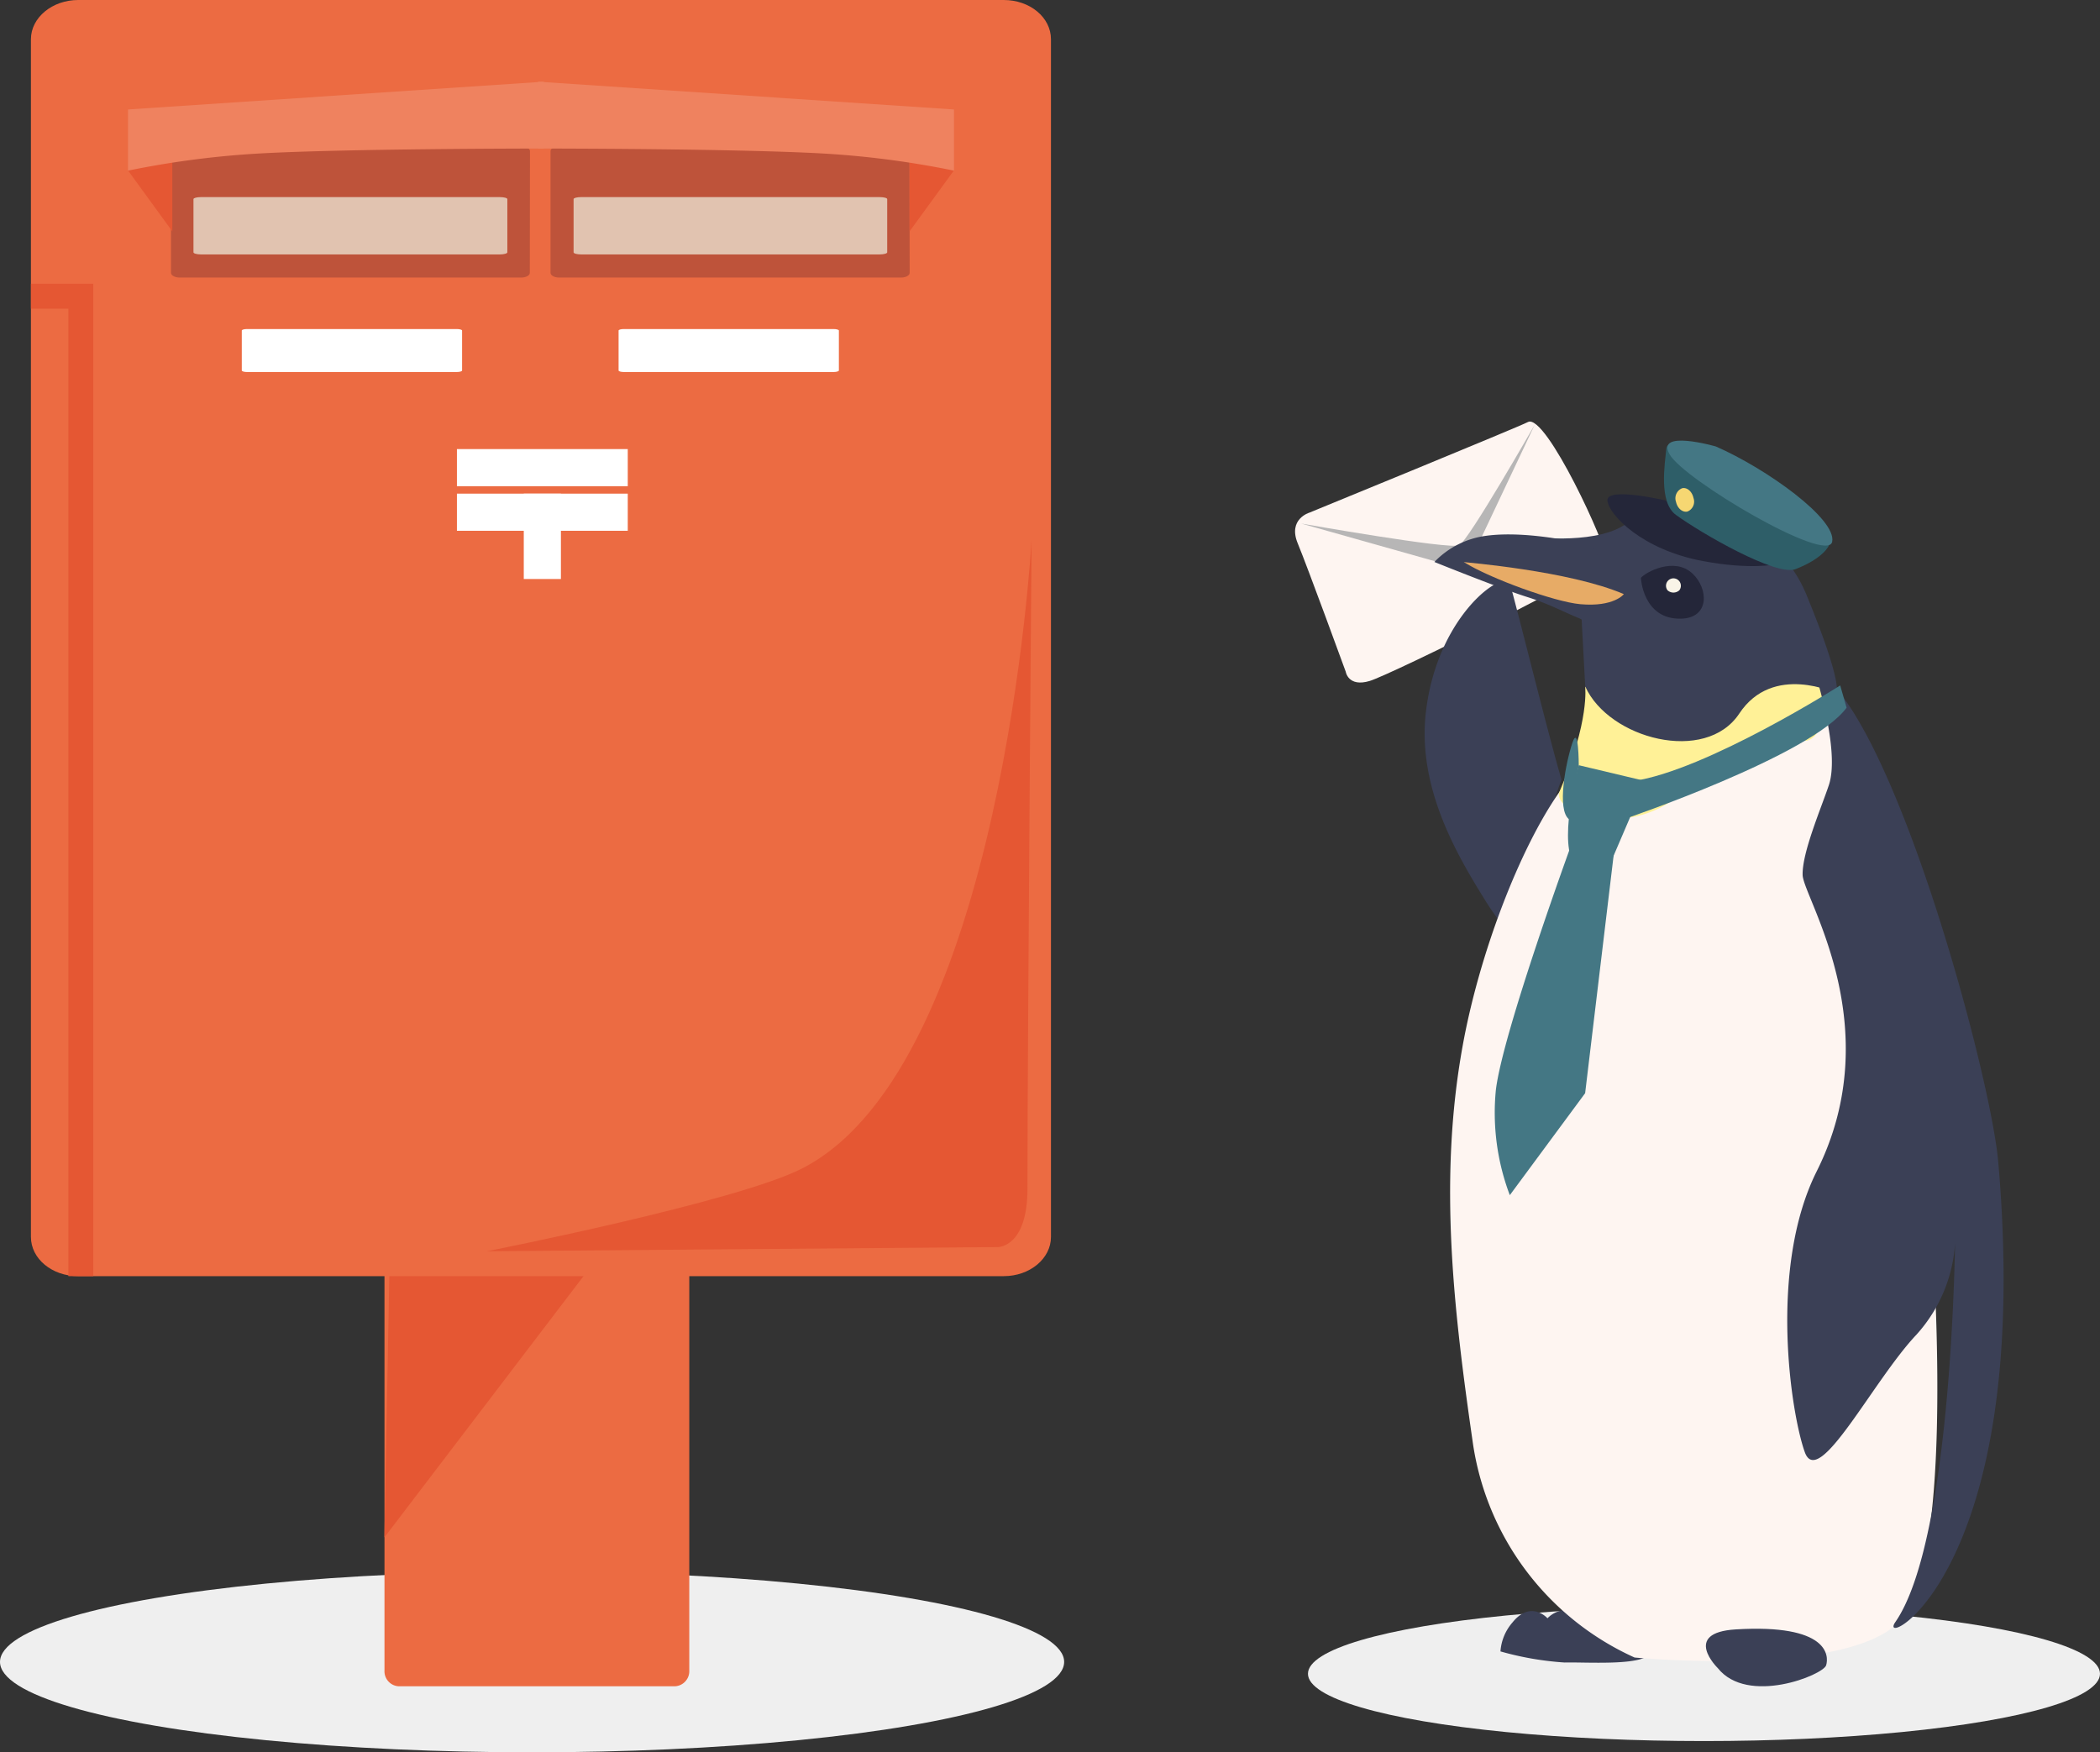 <svg xmlns="http://www.w3.org/2000/svg" viewBox="0 0 240.32 200.56"><rect x="0" y="0" width="240.32" height="200.56" fill="#333333" stroke="none"/><defs><style>.cls-1{fill:#efefef;}.cls-2{fill:#ec6b42;}.cls-3{fill:#e55733;}.cls-4{fill:none;stroke:#e55733;stroke-width:2.85px;}.cls-5{fill:#be533a;}.cls-6{fill:#e1c3b0;}.cls-7{fill:#ef825f;}.cls-8{fill:#fff;}.cls-9{fill:#fef5f1;}.cls-10{fill:#b7b6b6;}.cls-11{fill:#3b4056;}.cls-12{fill:#fff197;}.cls-13{fill:#242639;}.cls-14{fill:#f9f4e7;}.cls-15{fill:#e7ab66;}.cls-16{fill:#2e5e68;}.cls-17{fill:#447784;}.cls-18{fill:#f6d772;}</style></defs><g id="レイヤー_2" data-name="レイヤー 2"><g id="レイヤー_1-2" data-name="レイヤー 1"><ellipse class="cls-1" cx="60.89" cy="190.21" rx="60.89" ry="10.35"/><ellipse class="cls-1" cx="195" cy="191.57" rx="45.32" ry="7.7"/><path class="cls-2" d="M78.88,191.19A1.73,1.73,0,0,1,77.26,193H45.6A1.72,1.72,0,0,1,44,191.19V136a1.73,1.73,0,0,1,1.61-1.82H77.26A1.74,1.74,0,0,1,78.88,136Z"/><polygon class="cls-3" points="44.62 142.57 43.99 175.96 79.83 128.93 44.62 142.57"/><path class="cls-2" d="M120.27,141.58c0,2.47-2.42,4.48-5.4,4.48H8.94c-3,0-5.4-2-5.4-4.48V4.49C3.54,2,6,0,8.94,0H114.87c3,0,5.4,2,5.4,4.49Z"/><polyline class="cls-4" points="3.54 33.9 9.25 33.9 9.25 146.06"/><path class="cls-5" d="M60.63,31.23c0,.3-.44.54-1,.54H20.57c-.54,0-1-.24-1-.54V17.29c0-.3.44-.54,1-.54H59.65c.54,0,1,.24,1,.54Z"/><path class="cls-6" d="M58.06,28.88c0,.13-.39.24-.86.24H23c-.47,0-.86-.11-.86-.24V22.79c0-.13.39-.23.86-.23H57.2c.47,0,.86.1.86.23Z"/><path class="cls-5" d="M104.1,31.23c0,.3-.44.54-1,.54H64c-.54,0-1-.24-1-.54V17.29c0-.3.44-.54,1-.54h39.08c.54,0,1,.24,1,.54Z"/><path class="cls-6" d="M101.53,28.88c0,.13-.39.24-.87.24H66.5c-.48,0-.86-.11-.86-.24V22.79c0-.13.38-.23.86-.23h34.16c.48,0,.87.1.87.23Z"/><polygon class="cls-3" points="14.64 19.5 19.72 26.48 19.72 15.7 14.64 19.5"/><path class="cls-7" d="M14.65,12.53v7a104.33,104.33,0,0,1,14-1.9C38.12,17,62.22,17,62.22,17V9.35Z"/><polygon class="cls-3" points="109.17 19.5 104.09 26.48 104.09 15.7 109.17 19.5"/><path class="cls-7" d="M109.17,12.53v7a104.65,104.65,0,0,0-14-1.9C85.69,17,61.59,17,61.59,17V9.35Z"/><path class="cls-8" d="M96,42.4c0,.1-.28.18-.61.18h-24c-.33,0-.6-.08-.6-.18V37.83c0-.09.27-.17.6-.17h24c.33,0,.61.08.61.17Z"/><path class="cls-8" d="M52.88,42.4c0,.1-.27.18-.61.18h-24c-.34,0-.6-.08-.6-.18V37.83c0-.09.26-.17.6-.17h24c.34,0,.61.08.61.17Z"/><rect class="cls-8" x="52.29" y="51.4" width="19.55" height="4.25"/><rect class="cls-8" x="52.29" y="56.5" width="19.55" height="4.25"/><rect class="cls-8" x="59.94" y="56.5" width="4.25" height="9.77"/><path class="cls-3" d="M55.72,143.21l58.52-.48s3.34,0,3.34-6.66c0-16.18.47-74.22.47-74.22s-3.33,60-26.17,71.84C84.51,137.53,55.72,143.21,55.72,143.21Z"/><path class="cls-9" d="M149.83,58.68s-2.47.73-1.32,3.51S154,76.87,154,76.87s.27,1.81,2.74,1.07,26.87-12.82,27.07-14-6.89-16.68-8.95-15.64C173.88,48.83,149.83,58.68,149.83,58.68Z"/><path class="cls-10" d="M148.91,59.92s17,3,18.07,2.49,8.66-13.82,8.66-13.82l-7.87,16.65Z"/><path class="cls-11" d="M172.61,106.7a32,32,0,0,1-2.51-3.43c-3.1-5-7.94-12.89-6.93-21.72,1.29-11.26,9.06-16.52,9.63-14.71s4.42,17.42,5.89,22.37"/><path class="cls-11" d="M185.86,185.72s-6.28-3.12-8.77-.5c0,0-1.88-2.14-4,.47a5.65,5.65,0,0,0-1.38,3.32,35,35,0,0,0,7.34,1.27c2.55-.07,9.86.48,9.81-1.35S185.86,185.72,185.86,185.72Z"/><path class="cls-9" d="M181.4,83.2a18.13,18.13,0,0,1-2.92,7.41c-4.57,6.5-9.2,18.54-11.11,29.17-2.77,15.34-1,30.23,1.16,45.23a32,32,0,0,0,18.53,24.7s26.25,2.51,31-5,3.81-32.4,2.93-45.24-12.48-59.62-12.48-59.62Z"/><path class="cls-12" d="M207.58,76.59s-4.19-3.18-7.7-1.45-2,8.54-6.33,9.2-12.15-5.77-12.15-5.77.55,3.9-2.92,12c-1.06,2.49,8.4,5.84,14.6-.37,2.6-2.6,10.87-5.62,13.34-5.41S210.08,78.16,207.58,76.59Z"/><path class="cls-11" d="M174.74,61.41s7.36,1,11-1.23c4-2.48,16.67-2.63,21,7.92s3.39,11.25,3.39,11.25-7.24-3.5-11.09,2.32-14.93,2.9-17.63-3.1L181,70.91c-3.91-3.19-.43-3.71-.43-3.71Z"/><path class="cls-13" d="M187.78,66.14c.51-.63,3.82-2.46,5.91-.49,1.82,1.7,2,5.08-1.32,5.16C188,70.91,187.78,66.14,187.78,66.14Z"/><path class="cls-14" d="M192.18,67.56a1,1,0,0,1-1.35,0,.85.85,0,1,1,1.35,0Z"/><path class="cls-11" d="M182.1,62.44s7,9.27,3.12,9.28-6-2-10.48-3.4c-3.16-1-10.59-4-10.59-4a10,10,0,0,1,5.95-3C175.17,60.64,182.1,62.44,182.1,62.44Z"/><path class="cls-15" d="M185.83,68s-1.12,1.5-5,1.15c-2.94-.27-10.27-2.92-13.32-4.82C167.56,64.36,179.58,65.31,185.83,68Z"/><path class="cls-11" d="M207.58,76.59s3.07,9.22,1.71,13.27c-.88,2.64-3.08,7.75-3,10.3s9.91,17.32,1.61,33.9c-5.55,11.09-2.93,27.81-1.36,32.15s7.82-8.23,12.79-13.47a17.22,17.22,0,0,0,4.43-12.16s-.17,35.41-6.86,45.07c-2.37,3.42,15.93-5.15,11.77-52.72C227.76,122.69,216.45,81.1,207.58,76.59Z"/><path class="cls-11" d="M196.58,190.92s-4.16-4.06,2.07-4.43c10.57-.64,10.67,3,10.33,4.11S200,195.21,196.58,190.92Z"/><path class="cls-13" d="M190.7,57.3s-6.93-1.64-6.75,0,4,5.65,11,6.93c5.4,1,8.21.36,8.21.36S192.34,60.4,190.7,57.3Z"/><path class="cls-16" d="M193.07,51.1s-2.27-.75-2.37.18c-.18,1.82-.91,6.2,1.1,7.66,2.83,2.06,11.46,7.06,13.68,6.2,3.28-1.28,3.83-2.73,3.83-2.73Z"/><path class="cls-17" d="M196.36,51.1s-6.94-2-5.29.91,18.06,12.59,18.6,10S202.19,53.65,196.36,51.1Z"/><path class="cls-18" d="M193.8,57a1.22,1.22,0,0,1-.7,1.55c-.56.12-1.14-.37-1.3-1.11a1.24,1.24,0,0,1,.7-1.56C193.06,55.75,193.64,56.25,193.8,57Z"/><path class="cls-17" d="M180.67,87.58s-2.19,8-.73,10.94l4,1.1,4.38-10.22Z"/><path class="cls-17" d="M179.94,96.34s-8,21.88-8.76,28.45a26.65,26.65,0,0,0,1.6,12l8.62-11.67,3.28-27.37Z"/><path class="cls-17" d="M186.87,89.4l-1.09,4.38S207.3,86.49,211.32,81l-.73-2.55S195.26,88.2,186.87,89.4Z"/><path class="cls-17" d="M179.57,93.78l1.1-6.2s0-4.74-.73-2.56S178.11,92.69,179.57,93.78Z"/></g></g></svg>
